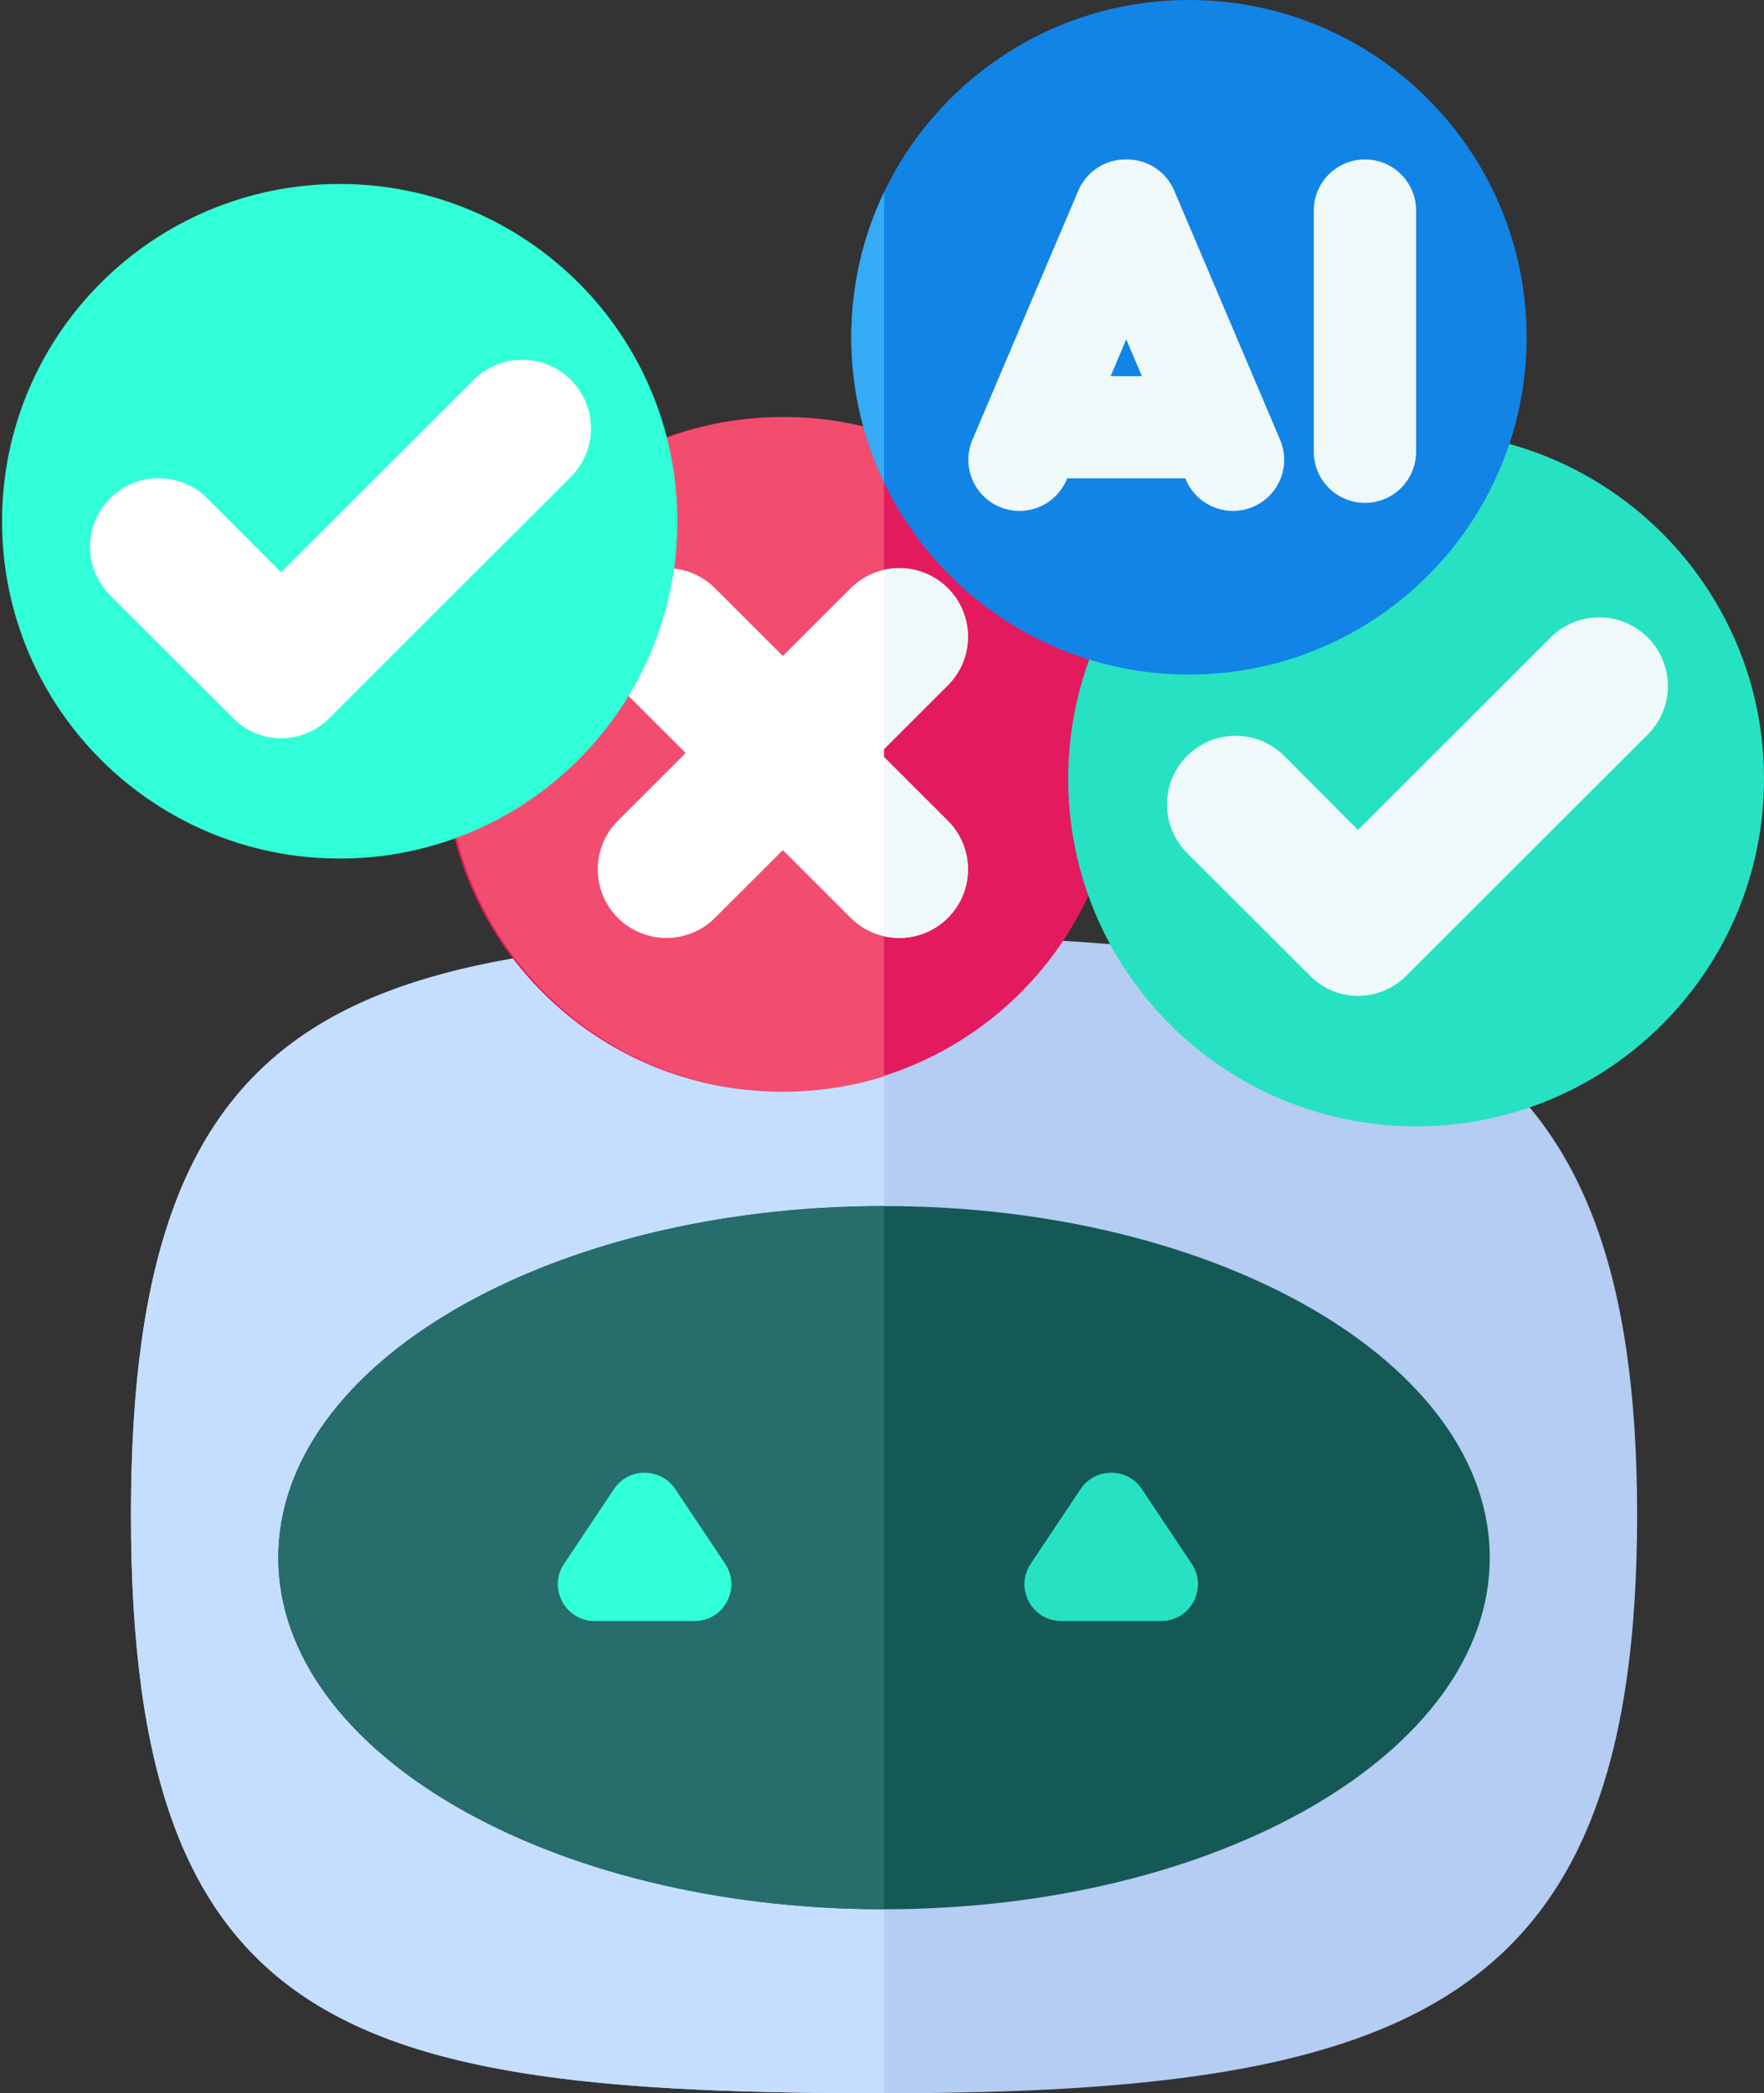 <?xml version="1.0" encoding="UTF-8"?> <svg xmlns="http://www.w3.org/2000/svg" width="505" height="599" viewBox="0 0 505 599" fill="none"><rect x="0" y="0" width="505" height="599" fill="#333333" stroke="none"/><g clip-path="url(#clip0_4672_79)"><path d="M37.494 433.456C37.494 284.876 101.937 267.912 253.086 267.912C404.234 267.912 468.677 294.235 468.677 433.456C468.677 572.677 405.992 599 253.086 599C100.18 599 37.494 582.036 37.494 433.456Z" fill="#B5CCF3"></path><path fill-rule="evenodd" clip-rule="evenodd" d="M253.086 267.912C101.937 267.912 37.494 284.876 37.494 433.456C37.494 582.036 100.18 599 253.086 599V267.912Z" fill="#C5DEFF"></path><path d="M253.086 546.354C348.858 546.354 426.497 501.307 426.497 445.74C426.497 390.173 348.858 345.127 253.086 345.127C157.314 345.127 79.675 390.173 79.675 445.74C79.675 501.307 157.314 546.354 253.086 546.354Z" fill="#145956"></path><path fill-rule="evenodd" clip-rule="evenodd" d="M79.675 445.74C79.675 501.307 157.314 546.354 253.086 546.354V345.127C157.314 345.127 79.675 390.174 79.675 445.74Z" fill="#266D6B"></path><path d="M309.341 426.117C313.516 419.867 322.714 419.867 326.888 426.117L341.172 447.502C345.846 454.499 340.822 463.874 332.399 463.874H303.831C295.407 463.874 290.383 454.499 295.057 447.502L309.341 426.117Z" fill="#27E2C2"></path><path d="M175.768 426.117C179.943 419.867 189.141 419.867 193.316 426.117L207.6 447.502C212.274 454.499 207.249 463.874 198.826 463.874H170.258C161.835 463.874 156.81 454.499 161.484 447.502L175.768 426.117Z" fill="#31FFD7"></path><path d="M223.794 312.369C277.18 312.369 320.458 269.156 320.458 215.851C320.458 162.545 277.18 119.332 223.794 119.332C170.407 119.332 127.129 162.545 127.129 215.851C127.129 269.156 170.407 312.369 223.794 312.369Z" fill="#E31B5E"></path><path d="M127.715 215.851C127.715 269.156 170.994 312.369 224.38 312.369C234.375 312.369 244.017 310.854 253.086 308.042V123.66C244.017 120.847 234.375 119.332 224.38 119.332C170.994 119.332 127.715 162.545 127.715 215.851Z" fill="#F24D6F"></path><path d="M271.349 168.329C263.67 160.662 251.219 160.662 243.54 168.329L224.116 187.723L204.692 168.329C197.013 160.662 184.563 160.662 176.883 168.329C169.204 175.997 169.204 188.429 176.883 196.096L196.308 215.49L176.883 234.884C169.204 242.552 169.204 254.983 176.883 262.651C184.563 270.318 197.013 270.318 204.692 262.651L224.116 243.257L243.54 262.651C251.219 270.318 263.67 270.318 271.348 262.651C279.027 254.983 279.027 242.552 271.348 234.884L251.925 215.49L271.349 196.096C279.027 188.429 279.027 175.997 271.349 168.329Z" fill="white"></path><path fill-rule="evenodd" clip-rule="evenodd" d="M271.348 168.329C266.393 163.382 259.451 161.626 253.086 163.065V214.331L251.925 215.49L253.086 216.649V267.915C259.451 269.353 266.393 267.598 271.348 262.651C279.027 254.983 279.027 242.552 271.348 234.884L253.086 216.649V214.331L271.348 196.096C279.027 188.429 279.027 175.997 271.348 168.329Z" fill="#EFF9FA"></path><path d="M97.251 245.684C150.637 245.684 193.915 202.471 193.915 149.165C193.915 95.859 150.637 52.647 97.251 52.647C43.864 52.647 0.586 95.859 0.586 149.165C0.586 202.471 43.864 245.684 97.251 245.684Z" fill="#31FFD7"></path><path d="M405.406 322.313C460.41 322.313 505 277.791 505 222.87C505 167.949 460.41 123.427 405.406 123.427C350.402 123.427 305.812 167.949 305.812 222.87C305.812 277.791 350.402 322.313 405.406 322.313Z" fill="#27E2C2"></path><path d="M339.839 244.078L375.06 279.245C382.74 286.913 394.916 286.881 402.594 279.213L471.724 210.188C479.403 202.52 479.403 190.089 471.724 182.421C464.046 174.753 451.595 174.753 443.916 182.421L388.76 237.494L367.648 216.311C359.969 208.644 347.518 208.644 339.839 216.311C332.161 223.979 332.161 236.411 339.839 244.078Z" fill="#EFF9FA"></path><path d="M31.537 170.361L66.757 205.527C74.436 213.195 86.612 213.163 94.291 205.496L163.421 136.47C171.1 128.803 171.1 116.371 163.421 108.704C155.743 101.036 143.292 101.036 135.613 108.704L80.457 163.776L59.345 142.594C51.666 134.926 39.216 134.926 31.537 142.594C23.858 150.261 23.858 162.693 31.537 170.361Z" fill="white"></path><path d="M340.377 193.037C393.764 193.037 437.042 149.824 437.042 96.519C437.042 43.213 393.764 0 340.377 0C286.991 0 243.712 43.213 243.712 96.519C243.712 149.824 286.991 193.037 340.377 193.037Z" fill="#1284E6"></path><path fill-rule="evenodd" clip-rule="evenodd" d="M243.712 96.519C243.712 111.388 247.08 125.472 253.094 138.051V54.986C247.08 67.566 243.712 81.65 243.712 96.519Z" fill="#36ABF5"></path><path d="M390.76 45.627C398.849 45.627 405.406 52.174 405.406 60.251V129.276C405.406 137.354 398.849 143.9 390.76 143.9C382.671 143.9 376.114 137.354 376.114 129.276V60.251C376.114 52.174 382.671 45.627 390.76 45.627Z" fill="#EFF9FA"></path><path fill-rule="evenodd" clip-rule="evenodd" d="M278.381 125.859L308.698 54.546C311.099 48.898 316.638 45.539 322.426 45.635C328.215 45.539 333.754 48.898 336.155 54.546L366.472 125.859C369.632 133.294 366.159 141.879 358.713 145.035C351.267 148.191 342.669 144.722 339.507 137.288L339.335 136.881H305.518L305.344 137.288C302.184 144.722 293.586 148.191 286.14 145.035C278.694 141.879 275.22 133.294 278.381 125.859ZM322.426 97.107L317.952 107.633H326.901L322.426 97.107Z" fill="#EFF9FA"></path></g><defs><clipPath id="clip0_4672_79"><rect width="505" height="599" fill="white"></rect></clipPath></defs></svg> 